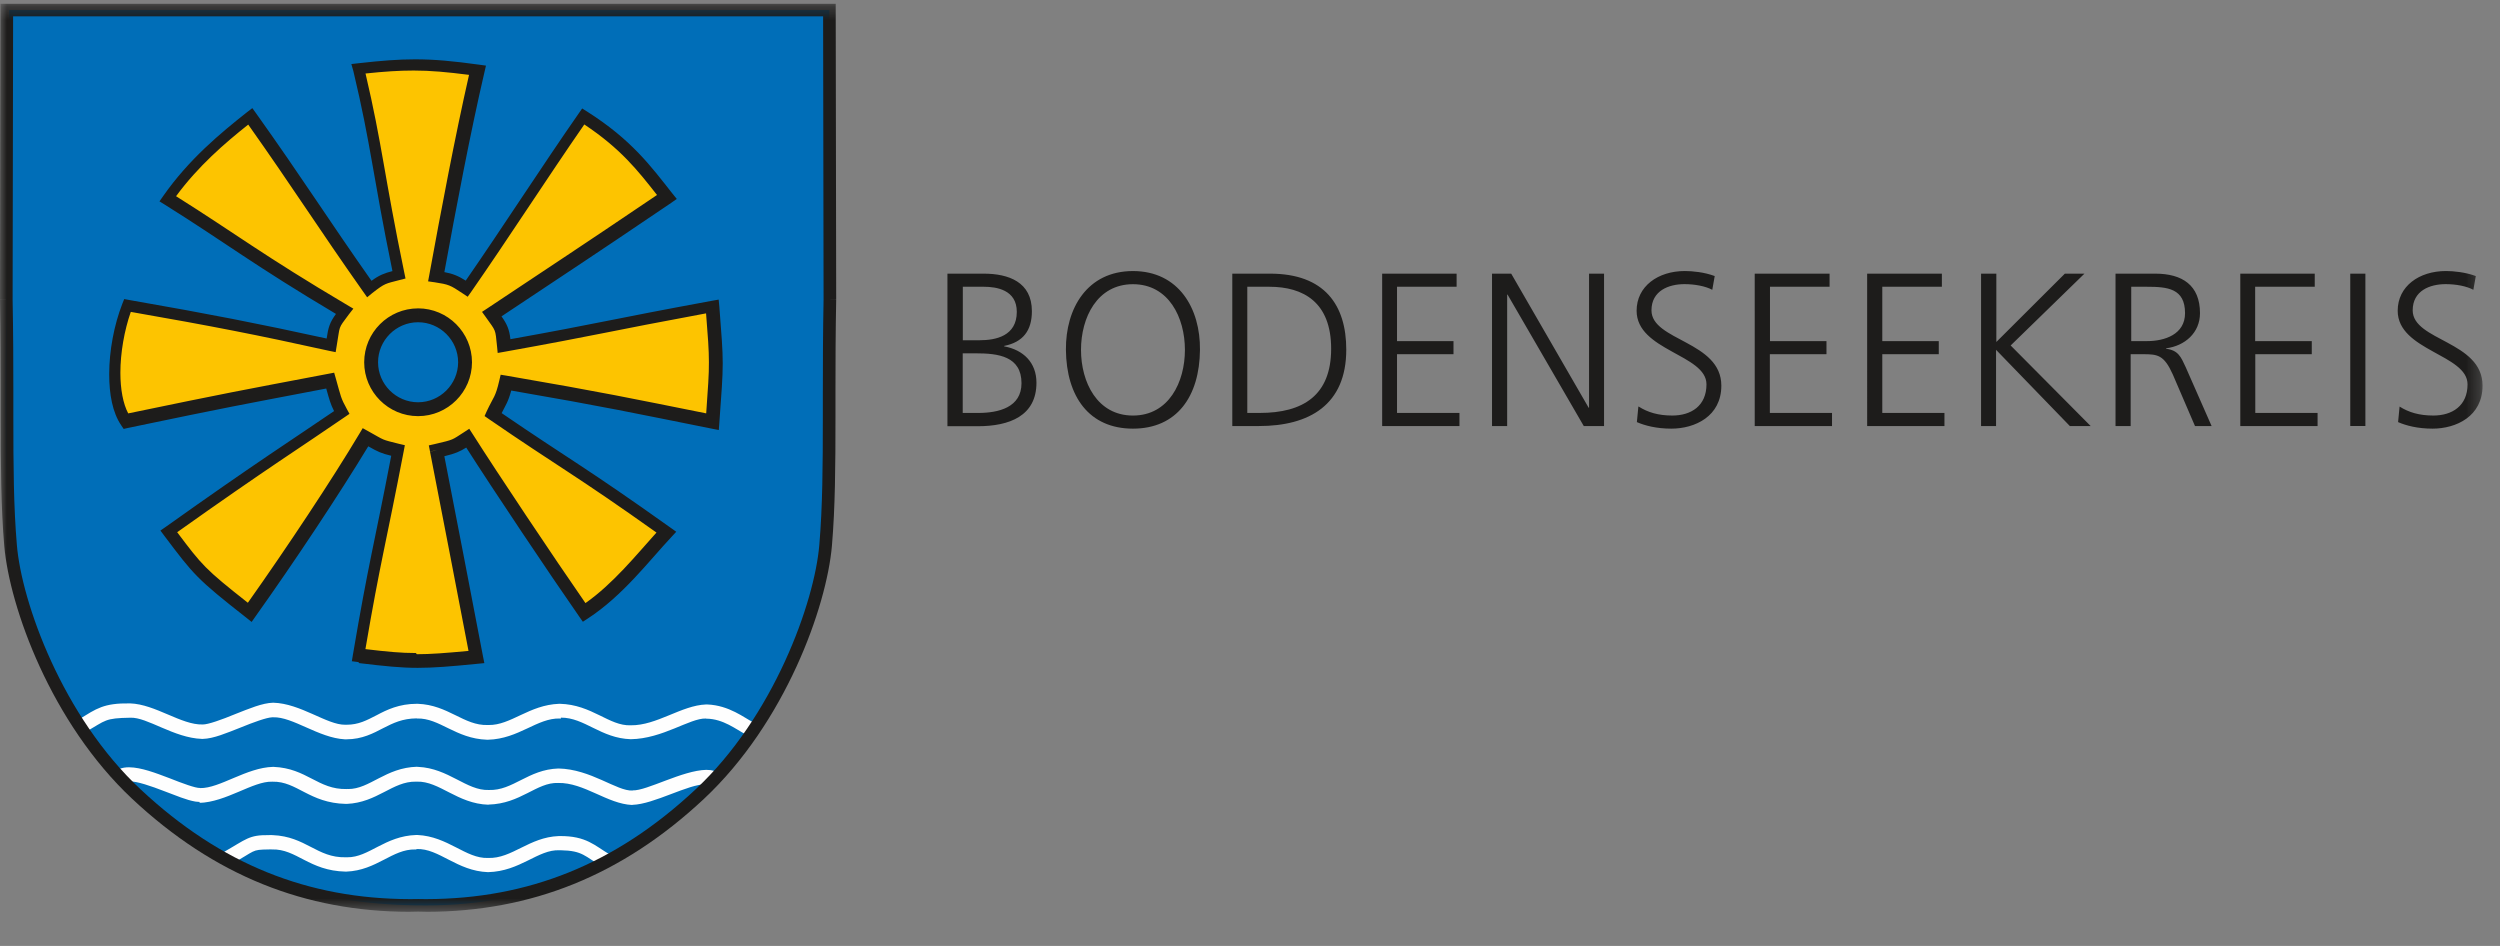 <svg width="185" height="70" viewBox="0 0 185 70" xmlns="http://www.w3.org/2000/svg" xmlns:xlink="http://www.w3.org/1999/xlink"><rect x="0" y="0" width="185" height="70" fill="#808080" stroke="none"/><defs><path id="a" d="M0 .28h183.715v67.195H0V.28z"/><path id="c" d="M0 .768h183.715v67.196H0V.768z"/></defs><g fill="none" fill-rule="evenodd"><path d="M61.41 22.187c-.147 7.62.11 13.236-.312 18.17-.376 4.386-3.416 12.902-9.326 18.422-6.005 5.61-12.59 8.21-20.2 8.22-7.916.02-12.918-1.98-17.214-4.87-1.962-1.42-2.82-1.91-4.594-3.46-3.58-4-7.215-8.75-8.592-14.89-.215-.96-.638-4.34-.66-5.4C.242 24.61.597 24.05.686.75h60.688l.037 21.44z" fill="#006EB8"/><path d="M41.502 53.105c1.75-.015 2.966 1.53 5.173 1.596h.003c2.35-.03 4.382-1.57 5.555-1.53l.014.01h.04c1.228.02 2.15.77 2.92 1.18l.48-.94c-.583-.28-1.726-1.23-3.347-1.29h-.092c-1.808.06-3.662 1.57-5.57 1.54h-.003c-1.59.07-2.868-1.53-5.24-1.59h-.054c-2.23.08-3.58 1.6-5.23 1.57h-.06c-1.76.06-2.92-1.49-5.18-1.57h-.07c-1.3 0-2.21.44-2.96.84-.76.39-1.35.71-2.24.71h-.1c-1.34.02-3.3-1.58-5.32-1.63h-.01c-.8.02-1.78.44-2.8.84-.99.41-2.02.78-2.41.77h-.01c-1.56.05-3.5-1.5-5.36-1.56-1.97-.03-2.49.39-3.77 1.17l.54.91c1.44-.83 1.35-.99 3.24-1.02 1.24-.06 3.23 1.498 5.3 1.568H15c.8-.016 1.78-.44 2.8-.84.947-.387 1.93-.747 2.355-.76h.057c1.45-.05 3.384 1.53 5.3 1.63h.13c1.16 0 1.99-.45 2.72-.83.747-.38 1.415-.71 2.48-.72l.02.01c1.663-.05 2.855 1.49 5.17 1.57h.09c2.27-.06 3.63-1.62 5.31-1.57h.08zm-26.775 6.31c2.002-.048 4.007-1.62 5.41-1.57h.03c1.803-.044 2.722 1.583 5.424 1.643v-.006l.03.006h.04c2.26-.095 3.39-1.682 5.12-1.646h.07c1.66-.054 2.99 1.635 5.29 1.707l.01-.01c2.39-.06 3.56-1.66 5.15-1.6 1.92-.04 3.65 1.56 5.49 1.63v-.01c1.61-.04 4.17-1.56 5.45-1.52.13 0 .23.01.3.03l.31-1.02c-.2-.06-.4-.08-.59-.08-1.77.04-4.4 1.56-5.45 1.52v.01c-1.15.07-3.09-1.59-5.49-1.63-2.24.07-3.36 1.65-5.14 1.59h-.01c-1.65.06-2.97-1.61-5.23-1.71h-.05c-.01 0-.02 0-.02-.01-2.34.06-3.51 1.66-5.11 1.65-.04-.01-.07-.01-.09 0h-.02c-2.12.05-2.94-1.54-5.41-1.64h-.04c-1.96.05-3.95 1.6-5.39 1.57-.01 0-.02 0-.02-.01-.31.02-1.29-.34-2.27-.73-1.01-.38-2.06-.79-2.97-.8-.25 0-.49.03-.73.13l.42.97c.06-.03.17-.06.32-.06.58-.01 1.62.35 2.6.73.86.32 1.638.66 2.31.77l.35.03zm16.076 3.444h-.06c-1.72-.04-2.85 1.55-5.112 1.64h-.06c-2.7-.06-3.62-1.69-5.44-1.64-.08-.01-.16 0-.25 0-1.32.02-.9.06-2.79 1.1l-.51-.92c1.64-.93 1.83-1.26 3.31-1.24.08 0 .18-.01.28 0 2.47.1 3.29 1.69 5.41 1.64h.11c1.61.02 2.78-1.58 5.12-1.65h.07c2.27.1 3.59 1.76 5.23 1.7h.01c1.77.06 3.03-1.54 5.23-1.62h.06c1.98-.02 2.6.71 3.72 1.37l-.53.91c-1.34-.78-1.46-1.2-3.11-1.23h-.09c-1.59-.07-2.89 1.56-5.28 1.62h-.01c-2.3-.08-3.62-1.77-5.28-1.71z" fill="#FEFEFE"/><path d="M30.94 30.282c-1.916 0-3.477-1.562-3.477-3.474 0-1.915 1.56-3.475 3.476-3.475 1.91 0 3.47 1.56 3.47 3.475 0 1.912-1.56 3.474-3.48 3.474m21.76.91c.33-4.494.33-4.292 0-8.515-7.79 1.433-8.24 1.646-15.41 2.93-.11-1.27-.17-1.352-.91-2.362 5.82-3.876 6.37-4.198 12.96-8.665-1.62-2.045-2.95-3.89-6.19-5.96-2.77 3.964-5.86 8.785-8.63 12.746-.89-.603-1.19-.737-2.25-.878.89-4.883 1.97-10.635 3.05-15.274-3.56-.484-5.2-.516-8.82-.102 1.35 5.63 1.43 7.74 2.99 15.24-1.01.255-1.23.273-2.2 1.05-3.46-4.877-5.28-7.81-8.81-12.782-1.95 1.536-4.25 3.446-6.11 6.1 4.7 2.94 6.63 4.503 13.09 8.33-.85 1.094-.75 1.056-.99 2.522-5.45-1.2-8.83-1.857-15.08-2.95-1.08 2.773-1.36 6.775-.11 8.57 7.88-1.642 8.13-1.667 15.13-3.003.37 1.32.38 1.51.85 2.36-3.05 2.1-5.85 3.85-12.8 8.81 2.18 2.89 2.28 3.08 5.99 5.99 2.98-4.19 6.49-9.49 8.57-12.96 1.27.71 1.09.67 2.41.99-1.34 6.99-1.74 8.19-2.92 15.14 3.73.46 4.5.46 8.65.05-1.08-5.62-1.82-9.5-2.95-15.26 1.444-.33 1.444-.38 2.3-.94 1.93 3.03 6.33 9.62 8.63 12.91 2.48-1.61 4.41-4.15 6.075-5.94-6.336-4.53-7.63-5.14-12.82-8.71.49-1.06.65-1.04.96-2.36 7.48 1.28 9.22 1.68 15.29 2.89" fill="#FDC400"/><mask id="b" fill="#fff"><use xlink:href="#a"/></mask><path d="M60.89 28.917v1.99c0 3.543-.02 6.595-.26 9.41-.35 4.247-3.38 12.72-9.178 18.115-5.938 5.546-12.378 8.082-19.882 8.103h-.106c-.18 0-.348-.005-.524-.007h-.002c-.176.002-.345.007-.524.007h-.108c-7.503-.02-13.942-2.557-19.88-8.103-5.8-5.394-8.828-13.868-9.178-18.114-.24-2.816-.26-5.868-.26-9.412v-1.99c0-2.07-.008-4.3-.054-6.737L.97 1.21h59.94l.034 20.963c-.047 2.435-.053 4.665-.053 6.737zm.988-6.73L61.842.28H.036L0 22.187h.467L0 22.194c.046 2.427.053 4.654.053 6.723v1.99c0 3.543.018 6.62.262 9.49.397 4.522 3.452 13.08 9.47 18.72 6.076 5.685 12.803 8.345 20.52 8.358.046-.005.082-.005.11-.005.178 0 .348-.007.523-.01.177.003.347.01.526.01.027 0 .063 0 .106.005 7.72-.013 14.447-2.673 20.522-8.358 6.02-5.64 9.074-14.198 9.47-18.72.245-2.87.263-5.947.263-9.49v-1.99c0-2.07.007-4.296.053-6.723l-.467-.007h.47zm-34.928 4.62c.002 2.198 1.79 3.987 3.988 3.987s3.986-1.79 3.99-3.986c-.004-2.2-1.792-3.986-3.99-3.99v1.028c1.63.002 2.96 1.332 2.964 2.962-.005 1.628-1.335 2.957-2.964 2.96-1.63-.003-2.96-1.332-2.962-2.96.003-1.63 1.333-2.96 2.962-2.962V22.82c-2.2.002-3.986 1.787-3.988 3.988zm3.9 21.605c1.017 0 2.108-.085 3.82-.245-1.024-5.348-1.762-9.16-2.85-14.75l.46-.088.1.45-.1-.46-.46.09-.087-.45.445-.1c1.46-.34 1.25-.3 2.15-.87l.397-.26.252.39c1.84 2.9 5.994 9.12 8.347 12.51 2.052-1.44 3.75-3.55 5.255-5.22-5.96-4.24-7.3-4.89-12.39-8.39l-.33-.23.16-.36c.53-1.13.63-.99.93-2.27l.1-.43.43.07c7.26 1.25 9.13 1.66 14.78 2.79.13-1.89.21-2.87.2-3.8 0-.92-.07-1.84-.21-3.6-7.29 1.35-7.89 1.58-14.91 2.84l-.51.09-.05-.51c-.13-1.29-.07-1.07-.82-2.13l-.29-.4.41-.27c5.7-3.8 6.34-4.19 12.54-8.38-1.42-1.81-2.68-3.42-5.38-5.22-2.69 3.88-5.68 8.52-8.36 12.37l-.27.38-.39-.26c-.9-.6-1.01-.65-2.05-.81l-.49-.07.09-.48c.86-4.71 1.9-10.23 2.94-14.8-1.64-.21-2.85-.32-4.1-.32-1.06 0-2.15.07-3.56.22 1.24 5.28 1.37 7.49 2.87 14.74l.09.43-.43.11c-1.05.28-1.06.21-2.02.96l-.39.32-.29-.41c-3.35-4.75-5.17-7.65-8.51-12.37-1.75 1.39-3.7 3.07-5.34 5.3 4.42 2.78 6.41 4.35 12.66 8.05l.46.27-.33.42c-.84 1.13-.63.77-.9 2.31l-.08.49-.49-.1c-5.33-1.18-8.67-1.83-14.67-2.88-.48 1.38-.77 3.03-.77 4.51 0 1.21.2 2.292.58 3.002 7.57-1.57 7.92-1.62 14.82-2.933l.42-.08.12.42c.383 1.354.36 1.44.813 2.26l.2.366-.35.24c-3 2.07-5.74 3.786-12.4 8.52 1.84 2.445 2.05 2.716 5.23 5.22 2.91-4.11 6.264-9.17 8.26-12.52l.24-.4.397.22c1.31.73.95.6 2.29.94l.43.1-.08.43c-1.31 6.84-1.727 8.14-2.837 14.66 1.62.194 2.643.29 3.73.29zm-4.33.582l-.484-.062.08-.485c1.154-6.814 1.568-8.122 2.835-14.72-.75-.185-.97-.287-1.7-.7-2.11 3.49-5.47 8.553-8.35 12.596l-.28.4-.38-.302c-3.7-2.9-3.91-3.19-6.08-6.07l-.29-.39.39-.27c6.7-4.77 9.55-6.58 12.46-8.57-.27-.53-.36-.89-.58-1.67-6.58 1.26-6.98 1.31-14.69 2.92l-.3.07-.17-.25c-.66-.96-.9-2.32-.9-3.8 0-1.74.36-3.64.97-5.21l.14-.35.38.07c6.06 1.06 9.43 1.72 14.6 2.85.12-.82.23-1.19.69-1.82-6.12-3.64-8.08-5.21-12.64-8.07l-.42-.26.28-.4c1.9-2.72 4.25-4.66 6.2-6.2l.39-.3.29.4c3.45 4.84 5.27 7.75 8.53 12.38.58-.43.98-.57 1.55-.72-1.47-7.16-1.58-9.3-2.89-14.79L26 4.74l.526-.06c1.682-.19 2.952-.29 4.19-.29 1.44 0 2.82.13 4.74.396l.506.07-.116.5c-1.043 4.48-2.09 10.005-2.963 14.78.62.113 1.047.29 1.58.63 2.69-3.88 5.68-8.525 8.36-12.37l.258-.37.38.24c3.3 2.1 4.7 4.033 6.3 6.06l.32.395-.41.29c-6.44 4.36-7.13 4.78-12.56 8.4.41.58.58.97.66 1.69 6.68-1.2 7.3-1.44 14.9-2.84l.51-.09.05.52c.16 2.11.25 3.13.25 4.2 0 1.07-.09 2.15-.25 4.4l-.04.53-.52-.1c-5.95-1.19-7.73-1.59-14.84-2.82-.22.83-.42 1.09-.71 1.67 4.91 3.36 6.29 4.05 12.5 8.48l.42.3-.36.39c-1.65 1.76-3.59 4.34-6.17 6.02l-.38.25-.26-.37c-2.21-3.17-6.34-9.34-8.37-12.52-.47.29-.79.44-1.62.64 1.08 5.52 1.81 9.34 2.86 14.81l.1.5-.51.05c-2.01.2-3.24.3-4.42.3-1.25 0-2.41-.12-4.33-.35z" fill="#1D1C1B" mask="url(#b)"/><g transform="translate(0 1.14)"><mask id="d" fill="#fff"><use xlink:href="#c"/></mask><path d="M177.576 28.95c.662.418 1.437.66 2.488.66 1.388 0 2.535-.71 2.535-2.31 0-2.212-5.17-2.487-5.17-5.444 0-1.808 1.58-2.94 3.57-2.94.55 0 1.43.082 2.21.372l-.18 1.018c-.5-.274-1.29-.42-2.05-.42-1.17 0-2.44.485-2.44 1.94 0 2.26 5.17 2.276 5.17 5.572 0 2.278-1.96 3.182-3.7 3.182-1.1 0-1.96-.226-2.55-.484l.11-1.147zm-3.65-9.84h1.113v11.276h-1.12V19.11zm-8.16 0h5.525v.97h-4.41v4.022h4.19v.97h-4.18v4.345h4.61v.97h-5.72V19.11zm-8.06 4.992h1.177c1.31 0 2.81-.5 2.81-2.067 0-1.842-1.308-1.955-2.842-1.955h-1.14v4.022zm-1.117-4.992h2.9c2 0 3.31.857 3.31 2.925 0 1.454-1.12 2.422-2.51 2.6v.032c.9.113 1.1.598 1.45 1.357l1.92 4.363h-1.23l-1.64-3.813c-.65-1.453-1.13-1.503-2.2-1.503h-.92v5.32h-1.12V19.11zm-9.97 0h1.11v5.057l5.07-5.057h1.45l-5.46 5.315 5.92 5.962h-1.54l-5.46-5.64v5.64h-1.11V19.11zm-8.44 0h5.52v.97h-4.41v4.022h4.18v.97h-4.18v4.345h4.6v.97h-5.72V19.11zm-8.31 0h5.52v.97h-4.41v4.022h4.18v.97h-4.19v4.345h4.6v.97h-5.72V19.11zm-8.6 9.84c.66.418 1.43.66 2.48.66 1.39 0 2.53-.71 2.53-2.31 0-2.212-5.17-2.487-5.17-5.444 0-1.808 1.58-2.94 3.57-2.94.55 0 1.44.082 2.21.372l-.18 1.018c-.51-.274-1.3-.42-2.06-.42-1.16 0-2.44.485-2.44 1.94 0 2.26 5.17 2.276 5.17 5.572 0 2.278-1.96 3.182-3.7 3.182-1.1 0-1.96-.226-2.55-.484l.11-1.147zm-10.84-9.84h1.4l5.73 9.92h.03v-9.92h1.11v11.277h-1.5l-5.64-9.726h-.03v9.73h-1.12V19.11zm-8.16 0h5.52v.97h-4.41v4.022h4.18v.97h-4.18v4.345H108v.97h-5.72V19.11zM92.3 29.417h.92c3.2 0 5.285-1.292 5.285-4.75 0-3.44-2.05-4.587-4.572-4.587H92.3v9.337zM91.19 19.11h2.794c4.04 0 5.64 2.327 5.64 5.622 0 4.087-2.732 5.655-6.464 5.655h-1.97V19.11zm-11.196 5.638c0 2.39 1.196 4.863 3.844 4.863 2.65 0 3.846-2.47 3.846-4.86s-1.196-4.86-3.846-4.86c-2.648 0-3.844 2.47-3.844 4.86zm3.844-5.83c3.393 0 4.993 2.777 4.96 5.83-.032 3.458-1.712 5.832-4.96 5.832-3.246 0-4.926-2.374-4.96-5.832-.03-3.053 1.57-5.83 4.96-5.83zm-12.584 5.12h1.244c1.18 0 2.745-.307 2.745-2.1 0-1.632-1.5-1.858-2.454-1.858h-1.54v3.957zm-.033 5.38h1.17c1.5 0 3.2-.406 3.2-2.198 0-2.003-1.73-2.213-3.37-2.213h-.98v4.41zM70.11 19.11h2.682c1.84 0 3.568.615 3.568 2.78 0 1.436-.662 2.293-2.052 2.567v.034c1.423.26 2.39 1.2 2.39 2.69 0 2.46-2 3.22-4.344 3.22H70.11V19.11z" fill="#1D1C1B" mask="url(#d)"/></g></g></svg>